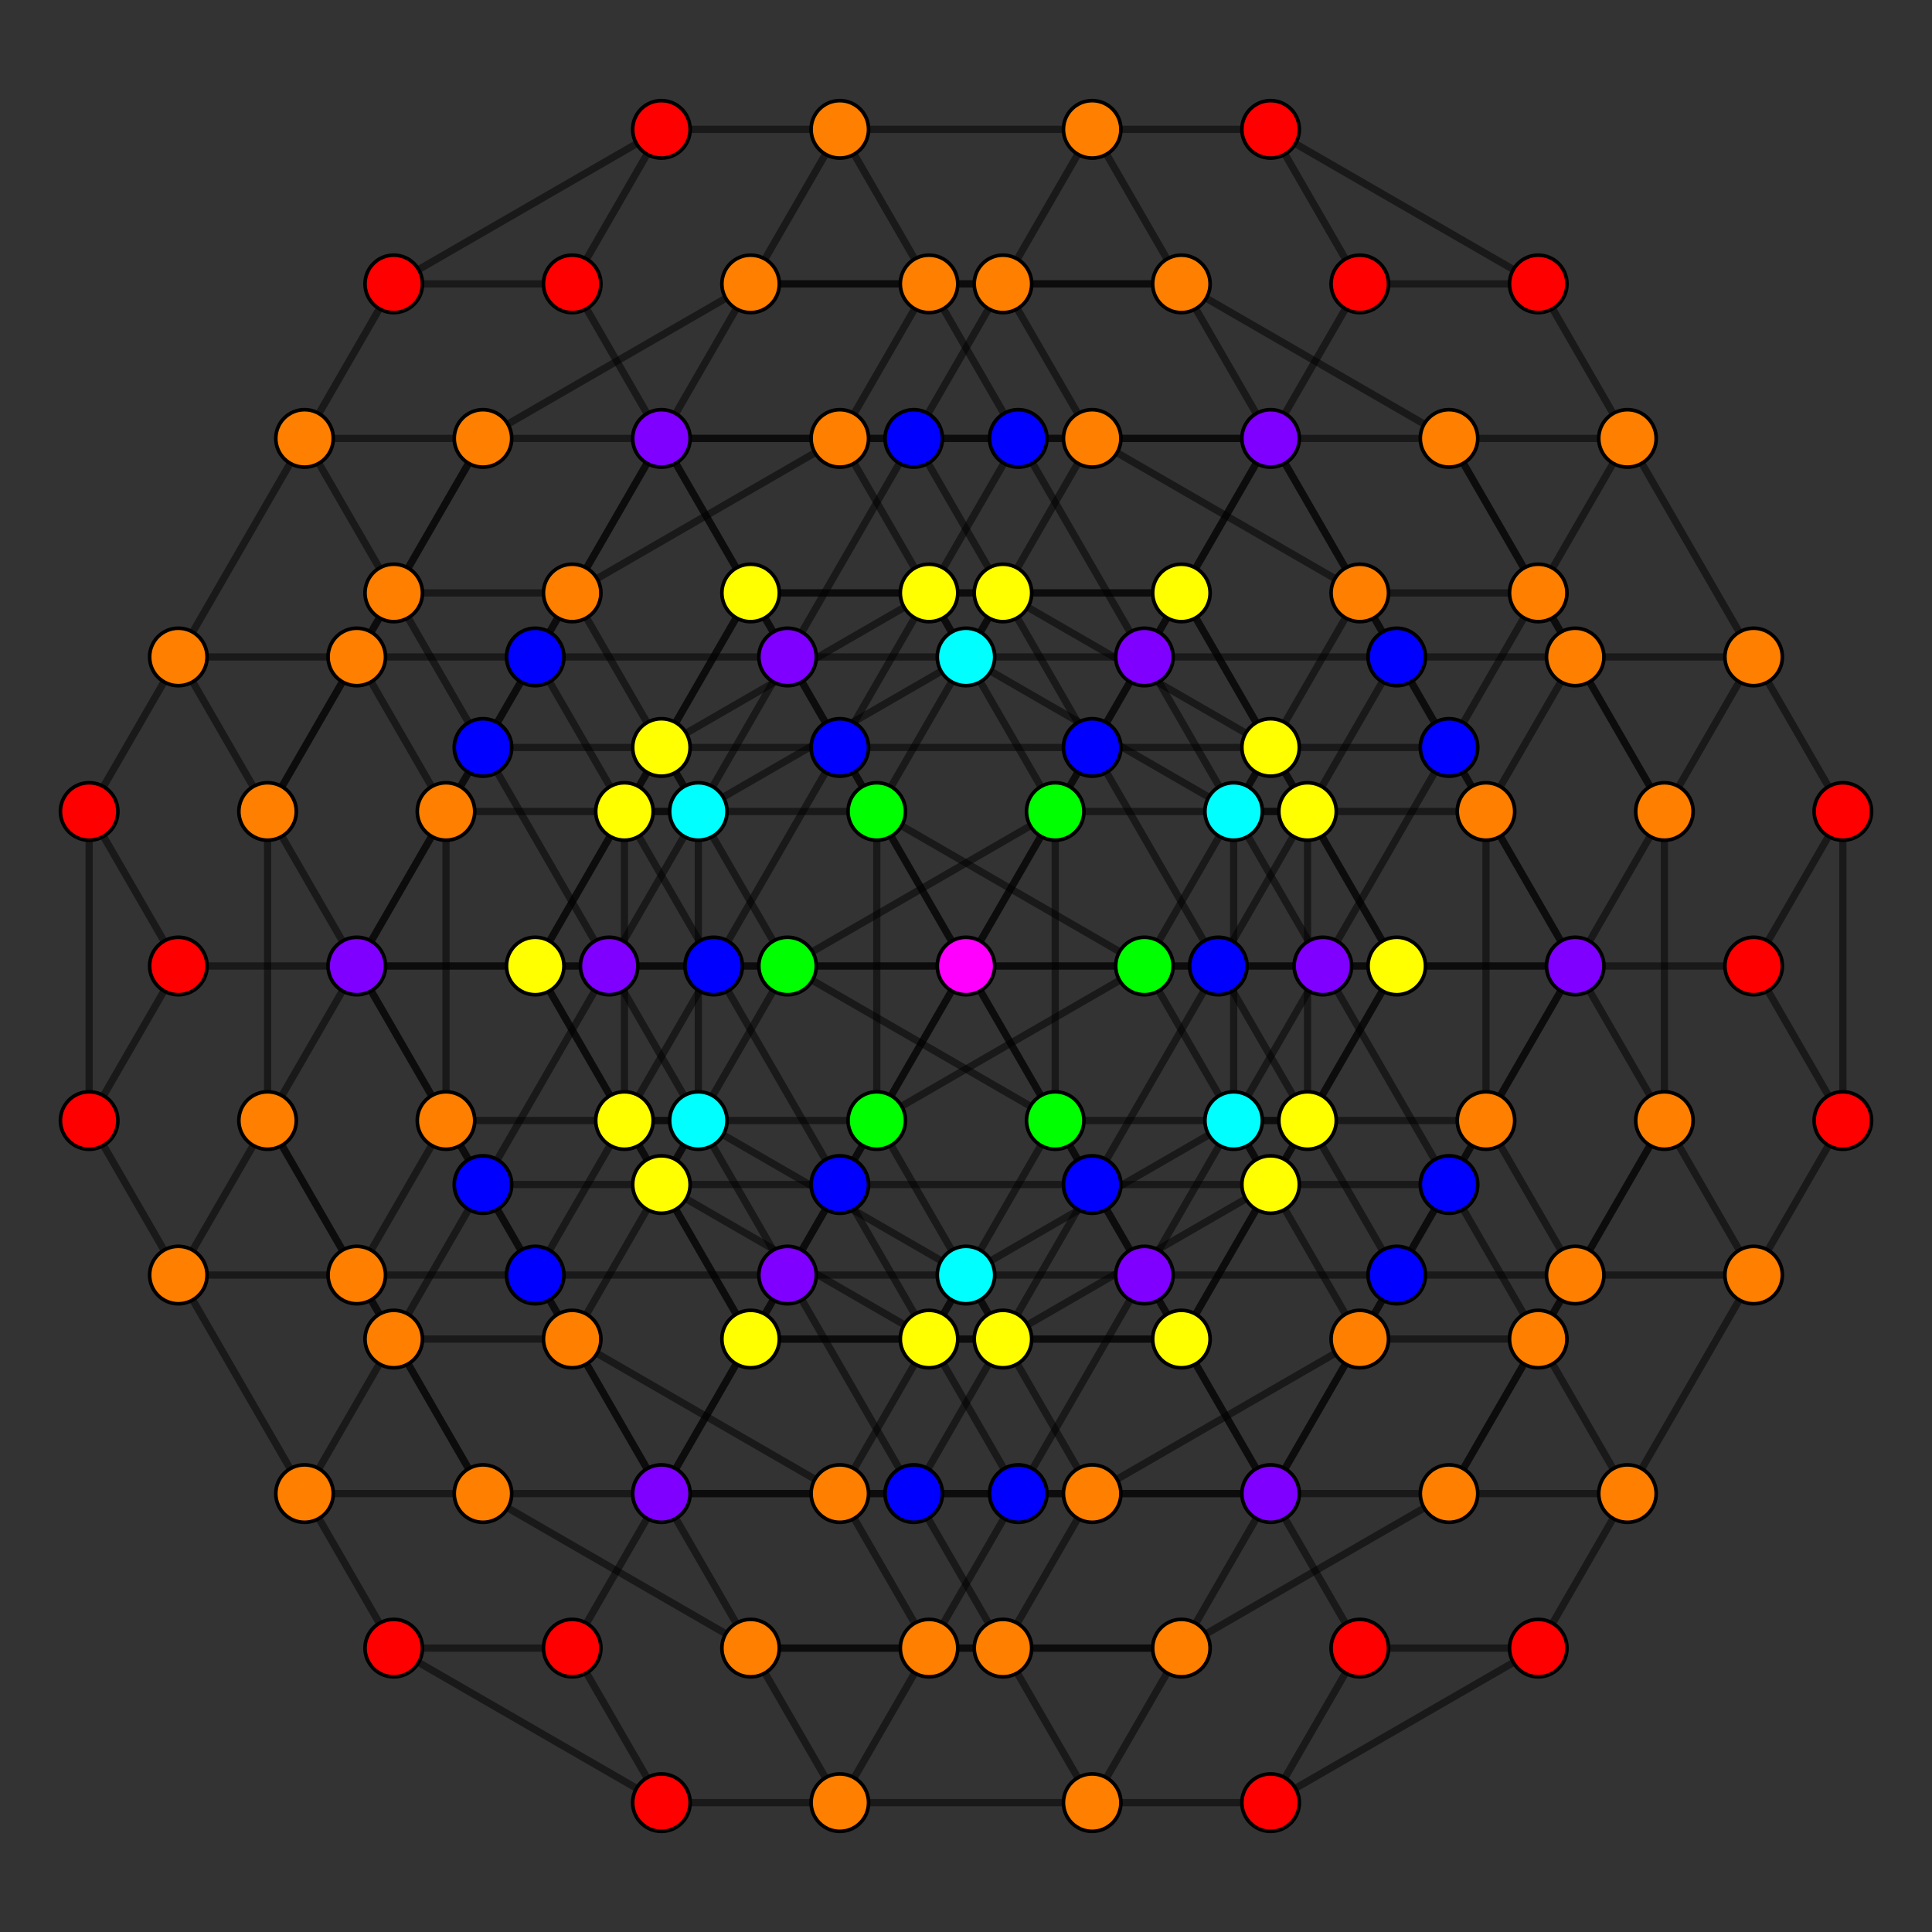 <?xml version="1.0" encoding="UTF-8" standalone="no"?>
<svg
xmlns="http://www.w3.org/2000/svg"
version="1.0"
width="1600" height="1600"
id="7-cube_t045_B3.svg">
<rect width="100%" height="100%" fill="#333333" stroke="none"/>
<g style="stroke:#000000;stroke-width:6.0;stroke-opacity:0.50;">
<line x1="1526.171" y1="672.028" x2="1526.171" y2="672.028"/>
<line x1="1526.171" y1="672.028" x2="1452.286" y2="544.056"/>
<line x1="1526.171" y1="672.028" x2="1452.286" y2="800.000"/>
<line x1="1526.171" y1="672.028" x2="1526.171" y2="927.972"/>
<line x1="1126.143" y1="1364.896" x2="1126.143" y2="1364.896"/>
<line x1="1126.143" y1="1364.896" x2="1052.258" y2="1236.924"/>
<line x1="1126.143" y1="1364.896" x2="1052.258" y2="1492.868"/>
<line x1="1126.143" y1="1364.896" x2="1273.912" y2="1364.896"/>
<line x1="726.115" y1="672.028" x2="726.115" y2="672.028"/>
<line x1="726.115" y1="672.028" x2="652.231" y2="544.056"/>
<line x1="726.115" y1="672.028" x2="947.769" y2="800.000"/>
<line x1="726.115" y1="672.028" x2="726.115" y2="927.972"/>
<line x1="326.087" y1="1364.896" x2="326.087" y2="1364.896"/>
<line x1="326.087" y1="1364.896" x2="252.203" y2="1236.924"/>
<line x1="326.087" y1="1364.896" x2="547.742" y2="1492.868"/>
<line x1="326.087" y1="1364.896" x2="473.857" y2="1364.896"/>
<line x1="1273.912" y1="235.104" x2="1273.912" y2="235.104"/>
<line x1="1273.912" y1="235.104" x2="1347.797" y2="363.076"/>
<line x1="1273.912" y1="235.104" x2="1052.258" y2="107.132"/>
<line x1="1273.912" y1="235.104" x2="1126.143" y2="235.104"/>
<line x1="873.885" y1="927.972" x2="873.885" y2="927.972"/>
<line x1="873.885" y1="927.972" x2="947.769" y2="1055.944"/>
<line x1="873.885" y1="927.972" x2="652.231" y2="800.000"/>
<line x1="873.885" y1="927.972" x2="873.885" y2="672.028"/>
<line x1="473.857" y1="235.104" x2="473.857" y2="235.104"/>
<line x1="473.857" y1="235.104" x2="547.742" y2="363.076"/>
<line x1="473.857" y1="235.104" x2="547.742" y2="107.132"/>
<line x1="473.857" y1="235.104" x2="326.088" y2="235.104"/>
<line x1="73.829" y1="927.972" x2="73.829" y2="927.972"/>
<line x1="73.829" y1="927.972" x2="147.714" y2="1055.944"/>
<line x1="73.829" y1="927.972" x2="147.714" y2="800.000"/>
<line x1="73.829" y1="927.972" x2="73.829" y2="672.028"/>
<line x1="1452.286" y1="544.056" x2="1347.797" y2="363.076"/>
<line x1="1452.286" y1="544.056" x2="1452.286" y2="544.056"/>
<line x1="1452.286" y1="544.056" x2="1304.517" y2="544.056"/>
<line x1="1452.286" y1="544.056" x2="1378.401" y2="672.028"/>
<line x1="1052.258" y1="1236.924" x2="947.769" y2="1055.944"/>
<line x1="1052.258" y1="1236.924" x2="1052.258" y2="1236.924"/>
<line x1="1052.258" y1="1236.924" x2="904.489" y2="1236.924"/>
<line x1="1052.258" y1="1236.924" x2="1126.143" y2="1108.952"/>
<line x1="652.231" y1="544.056" x2="547.742" y2="363.076"/>
<line x1="652.231" y1="544.056" x2="652.231" y2="544.056"/>
<line x1="652.231" y1="544.056" x2="800.000" y2="544.056"/>
<line x1="652.231" y1="544.056" x2="578.346" y2="672.028"/>
<line x1="252.203" y1="1236.924" x2="147.714" y2="1055.944"/>
<line x1="252.203" y1="1236.924" x2="252.203" y2="1236.924"/>
<line x1="252.203" y1="1236.924" x2="399.972" y2="1236.924"/>
<line x1="252.203" y1="1236.924" x2="326.088" y2="1108.952"/>
<line x1="1347.797" y1="363.076" x2="1347.797" y2="363.076"/>
<line x1="1347.797" y1="363.076" x2="1200.028" y2="363.076"/>
<line x1="1347.797" y1="363.076" x2="1273.912" y2="491.048"/>
<line x1="947.769" y1="1055.944" x2="947.769" y2="1055.944"/>
<line x1="947.769" y1="1055.944" x2="800.000" y2="1055.944"/>
<line x1="947.769" y1="1055.944" x2="1021.654" y2="927.972"/>
<line x1="547.742" y1="363.076" x2="547.742" y2="363.076"/>
<line x1="547.742" y1="363.076" x2="695.511" y2="363.076"/>
<line x1="547.742" y1="363.076" x2="473.857" y2="491.048"/>
<line x1="147.714" y1="1055.944" x2="147.714" y2="1055.944"/>
<line x1="147.714" y1="1055.944" x2="295.483" y2="1055.944"/>
<line x1="147.714" y1="1055.944" x2="221.599" y2="927.972"/>
<line x1="1452.286" y1="800.000" x2="1452.286" y2="800.000"/>
<line x1="1452.286" y1="800.000" x2="1304.516" y2="800.000"/>
<line x1="1452.286" y1="800.000" x2="1526.171" y2="927.972"/>
<line x1="1052.258" y1="1492.868" x2="1052.258" y2="1492.868"/>
<line x1="1052.258" y1="1492.868" x2="904.489" y2="1492.868"/>
<line x1="1052.258" y1="1492.868" x2="1273.912" y2="1364.896"/>
<line x1="947.769" y1="800.000" x2="947.769" y2="800.000"/>
<line x1="947.769" y1="800.000" x2="1095.539" y2="800.000"/>
<line x1="947.769" y1="800.000" x2="726.115" y2="927.972"/>
<line x1="547.742" y1="1492.868" x2="547.742" y2="1492.868"/>
<line x1="547.742" y1="1492.868" x2="695.511" y2="1492.868"/>
<line x1="547.742" y1="1492.868" x2="473.857" y2="1364.896"/>
<line x1="1052.258" y1="107.132" x2="1052.258" y2="107.132"/>
<line x1="1052.258" y1="107.132" x2="904.489" y2="107.132"/>
<line x1="1052.258" y1="107.132" x2="1126.143" y2="235.104"/>
<line x1="652.231" y1="800.000" x2="652.231" y2="800.000"/>
<line x1="652.231" y1="800.000" x2="504.461" y2="800.000"/>
<line x1="652.231" y1="800.000" x2="873.885" y2="672.028"/>
<line x1="547.742" y1="107.132" x2="547.742" y2="107.132"/>
<line x1="547.742" y1="107.132" x2="695.511" y2="107.132"/>
<line x1="547.742" y1="107.132" x2="326.088" y2="235.104"/>
<line x1="147.714" y1="800.000" x2="147.714" y2="800.000"/>
<line x1="147.714" y1="800.000" x2="295.483" y2="800.000"/>
<line x1="147.714" y1="800.000" x2="73.829" y2="672.028"/>
<line x1="1304.517" y1="544.056" x2="1200.028" y2="363.076"/>
<line x1="1304.517" y1="544.056" x2="1304.517" y2="544.056"/>
<line x1="1304.517" y1="544.056" x2="1230.632" y2="672.028"/>
<line x1="1304.517" y1="544.056" x2="1156.747" y2="544.056"/>
<line x1="1304.517" y1="544.056" x2="1378.401" y2="672.028"/>
<line x1="904.489" y1="1236.924" x2="800.000" y2="1055.944"/>
<line x1="904.489" y1="1236.924" x2="904.489" y2="1236.924"/>
<line x1="904.489" y1="1236.924" x2="830.604" y2="1364.896"/>
<line x1="904.489" y1="1236.924" x2="756.719" y2="1236.924"/>
<line x1="904.489" y1="1236.924" x2="1126.143" y2="1108.952"/>
<line x1="800.000" y1="544.056" x2="695.511" y2="363.076"/>
<line x1="800.000" y1="544.056" x2="800.000" y2="544.056"/>
<line x1="800.000" y1="544.056" x2="1021.654" y2="672.028"/>
<line x1="800.000" y1="544.056" x2="947.769" y2="544.056"/>
<line x1="800.000" y1="544.056" x2="578.346" y2="672.028"/>
<line x1="399.972" y1="1236.924" x2="295.483" y2="1055.944"/>
<line x1="399.972" y1="1236.924" x2="399.972" y2="1236.924"/>
<line x1="399.972" y1="1236.924" x2="621.626" y2="1364.896"/>
<line x1="399.972" y1="1236.924" x2="547.742" y2="1236.924"/>
<line x1="399.972" y1="1236.924" x2="326.088" y2="1108.952"/>
<line x1="1200.028" y1="363.076" x2="1200.028" y2="363.076"/>
<line x1="1200.028" y1="363.076" x2="978.374" y2="235.104"/>
<line x1="1200.028" y1="363.076" x2="1052.258" y2="363.076"/>
<line x1="1200.028" y1="363.076" x2="1273.912" y2="491.048"/>
<line x1="800.000" y1="1055.944" x2="800.000" y2="1055.944"/>
<line x1="800.000" y1="1055.944" x2="578.346" y2="927.972"/>
<line x1="800.000" y1="1055.944" x2="652.231" y2="1055.944"/>
<line x1="800.000" y1="1055.944" x2="1021.654" y2="927.972"/>
<line x1="695.511" y1="363.076" x2="695.511" y2="363.076"/>
<line x1="695.511" y1="363.076" x2="769.396" y2="235.104"/>
<line x1="695.511" y1="363.076" x2="843.281" y2="363.076"/>
<line x1="695.511" y1="363.076" x2="473.857" y2="491.048"/>
<line x1="295.483" y1="1055.944" x2="295.483" y2="1055.944"/>
<line x1="295.483" y1="1055.944" x2="369.368" y2="927.972"/>
<line x1="295.483" y1="1055.944" x2="443.253" y2="1055.944"/>
<line x1="295.483" y1="1055.944" x2="221.599" y2="927.972"/>
<line x1="1304.516" y1="800.000" x2="1095.539" y2="800.000"/>
<line x1="1304.516" y1="800.000" x2="1304.516" y2="800.000"/>
<line x1="1304.516" y1="800.000" x2="1230.632" y2="672.028"/>
<line x1="1304.516" y1="800.000" x2="1230.632" y2="927.972"/>
<line x1="904.489" y1="1492.868" x2="695.511" y2="1492.868"/>
<line x1="904.489" y1="1492.868" x2="904.489" y2="1492.868"/>
<line x1="904.489" y1="1492.868" x2="830.604" y2="1364.896"/>
<line x1="904.489" y1="1492.868" x2="978.374" y2="1364.896"/>
<line x1="1095.539" y1="800.000" x2="1095.539" y2="800.000"/>
<line x1="1095.539" y1="800.000" x2="1021.654" y2="672.028"/>
<line x1="1095.539" y1="800.000" x2="1021.654" y2="927.972"/>
<line x1="695.511" y1="1492.868" x2="695.511" y2="1492.868"/>
<line x1="695.511" y1="1492.868" x2="621.626" y2="1364.896"/>
<line x1="695.511" y1="1492.868" x2="769.396" y2="1364.896"/>
<line x1="904.489" y1="107.132" x2="695.511" y2="107.132"/>
<line x1="904.489" y1="107.132" x2="904.489" y2="107.132"/>
<line x1="904.489" y1="107.132" x2="978.374" y2="235.104"/>
<line x1="904.489" y1="107.132" x2="830.604" y2="235.104"/>
<line x1="504.461" y1="800.000" x2="295.483" y2="800.000"/>
<line x1="504.461" y1="800.000" x2="504.461" y2="800.000"/>
<line x1="504.461" y1="800.000" x2="578.346" y2="927.972"/>
<line x1="504.461" y1="800.000" x2="578.346" y2="672.028"/>
<line x1="695.511" y1="107.132" x2="695.511" y2="107.132"/>
<line x1="695.511" y1="107.132" x2="769.396" y2="235.104"/>
<line x1="695.511" y1="107.132" x2="621.626" y2="235.104"/>
<line x1="295.483" y1="800.000" x2="295.483" y2="800.000"/>
<line x1="295.483" y1="800.000" x2="369.368" y2="927.972"/>
<line x1="295.483" y1="800.000" x2="369.368" y2="672.028"/>
<line x1="1230.632" y1="672.028" x2="1021.654" y2="672.028"/>
<line x1="1230.632" y1="672.028" x2="1230.632" y2="672.028"/>
<line x1="1230.632" y1="672.028" x2="1156.747" y2="544.056"/>
<line x1="1230.632" y1="672.028" x2="1230.632" y2="927.972"/>
<line x1="830.604" y1="1364.896" x2="621.626" y2="1364.896"/>
<line x1="830.604" y1="1364.896" x2="830.604" y2="1364.896"/>
<line x1="830.604" y1="1364.896" x2="756.719" y2="1236.924"/>
<line x1="830.604" y1="1364.896" x2="978.374" y2="1364.896"/>
<line x1="1021.654" y1="672.028" x2="1021.654" y2="672.028"/>
<line x1="1021.654" y1="672.028" x2="947.769" y2="544.056"/>
<line x1="1021.654" y1="672.028" x2="1021.654" y2="927.972"/>
<line x1="621.626" y1="1364.896" x2="621.626" y2="1364.896"/>
<line x1="621.626" y1="1364.896" x2="547.742" y2="1236.924"/>
<line x1="621.626" y1="1364.896" x2="769.396" y2="1364.896"/>
<line x1="978.374" y1="235.104" x2="769.396" y2="235.104"/>
<line x1="978.374" y1="235.104" x2="978.374" y2="235.104"/>
<line x1="978.374" y1="235.104" x2="1052.258" y2="363.076"/>
<line x1="978.374" y1="235.104" x2="830.604" y2="235.104"/>
<line x1="578.346" y1="927.972" x2="369.368" y2="927.972"/>
<line x1="578.346" y1="927.972" x2="578.346" y2="927.972"/>
<line x1="578.346" y1="927.972" x2="652.231" y2="1055.944"/>
<line x1="578.346" y1="927.972" x2="578.346" y2="672.028"/>
<line x1="769.396" y1="235.104" x2="769.396" y2="235.104"/>
<line x1="769.396" y1="235.104" x2="843.281" y2="363.076"/>
<line x1="769.396" y1="235.104" x2="621.626" y2="235.104"/>
<line x1="369.368" y1="927.972" x2="369.368" y2="927.972"/>
<line x1="369.368" y1="927.972" x2="443.253" y2="1055.944"/>
<line x1="369.368" y1="927.972" x2="369.368" y2="672.028"/>
<line x1="1156.747" y1="544.056" x2="947.769" y2="544.056"/>
<line x1="1156.747" y1="544.056" x2="1052.258" y2="363.076"/>
<line x1="1156.747" y1="544.056" x2="1156.747" y2="544.056"/>
<line x1="1156.747" y1="544.056" x2="1082.862" y2="672.028"/>
<line x1="756.719" y1="1236.924" x2="547.742" y2="1236.924"/>
<line x1="756.719" y1="1236.924" x2="652.231" y2="1055.944"/>
<line x1="756.719" y1="1236.924" x2="756.719" y2="1236.924"/>
<line x1="756.719" y1="1236.924" x2="830.604" y2="1108.952"/>
<line x1="947.769" y1="544.056" x2="843.281" y2="363.076"/>
<line x1="947.769" y1="544.056" x2="947.769" y2="544.056"/>
<line x1="947.769" y1="544.056" x2="873.885" y2="672.028"/>
<line x1="547.742" y1="1236.924" x2="443.253" y2="1055.944"/>
<line x1="547.742" y1="1236.924" x2="547.742" y2="1236.924"/>
<line x1="547.742" y1="1236.924" x2="621.626" y2="1108.952"/>
<line x1="1052.258" y1="363.076" x2="843.281" y2="363.076"/>
<line x1="1052.258" y1="363.076" x2="1052.258" y2="363.076"/>
<line x1="1052.258" y1="363.076" x2="978.374" y2="491.048"/>
<line x1="652.231" y1="1055.944" x2="443.253" y2="1055.944"/>
<line x1="652.231" y1="1055.944" x2="652.231" y2="1055.944"/>
<line x1="652.231" y1="1055.944" x2="726.115" y2="927.972"/>
<line x1="843.281" y1="363.076" x2="843.281" y2="363.076"/>
<line x1="843.281" y1="363.076" x2="769.396" y2="491.048"/>
<line x1="443.253" y1="1055.944" x2="443.253" y2="1055.944"/>
<line x1="443.253" y1="1055.944" x2="517.138" y2="927.972"/>
<line x1="1526.171" y1="927.972" x2="1526.171" y2="927.972"/>
<line x1="1526.171" y1="927.972" x2="1452.286" y2="1055.944"/>
<line x1="1273.912" y1="1364.896" x2="1273.912" y2="1364.896"/>
<line x1="1273.912" y1="1364.896" x2="1347.797" y2="1236.924"/>
<line x1="726.115" y1="927.972" x2="726.115" y2="927.972"/>
<line x1="473.857" y1="1364.896" x2="473.857" y2="1364.896"/>
<line x1="473.857" y1="1364.896" x2="547.742" y2="1236.924"/>
<line x1="1126.143" y1="235.104" x2="1126.143" y2="235.104"/>
<line x1="1126.143" y1="235.104" x2="1052.258" y2="363.076"/>
<line x1="873.885" y1="672.028" x2="873.885" y2="672.028"/>
<line x1="326.088" y1="235.104" x2="326.088" y2="235.104"/>
<line x1="326.088" y1="235.104" x2="252.203" y2="363.076"/>
<line x1="73.829" y1="672.028" x2="73.829" y2="672.028"/>
<line x1="73.829" y1="672.028" x2="147.714" y2="544.056"/>
<line x1="1378.401" y1="672.028" x2="1273.912" y2="491.048"/>
<line x1="1378.401" y1="672.028" x2="1378.401" y2="672.028"/>
<line x1="1378.401" y1="672.028" x2="1378.401" y2="927.972"/>
<line x1="1378.401" y1="672.028" x2="1304.516" y2="800.000"/>
<line x1="1126.143" y1="1108.952" x2="1021.654" y2="927.972"/>
<line x1="1126.143" y1="1108.952" x2="1126.143" y2="1108.952"/>
<line x1="1126.143" y1="1108.952" x2="1273.912" y2="1108.952"/>
<line x1="1126.143" y1="1108.952" x2="1200.028" y2="980.980"/>
<line x1="578.346" y1="672.028" x2="473.857" y2="491.048"/>
<line x1="578.346" y1="672.028" x2="578.346" y2="672.028"/>
<line x1="326.088" y1="1108.952" x2="221.599" y2="927.972"/>
<line x1="326.088" y1="1108.952" x2="326.088" y2="1108.952"/>
<line x1="326.088" y1="1108.952" x2="473.857" y2="1108.952"/>
<line x1="326.088" y1="1108.952" x2="399.972" y2="980.980"/>
<line x1="1273.912" y1="491.048" x2="1273.912" y2="491.048"/>
<line x1="1273.912" y1="491.048" x2="1126.143" y2="491.048"/>
<line x1="1273.912" y1="491.048" x2="1200.028" y2="619.020"/>
<line x1="1021.654" y1="927.972" x2="1021.654" y2="927.972"/>
<line x1="473.857" y1="491.048" x2="473.857" y2="491.048"/>
<line x1="473.857" y1="491.048" x2="326.088" y2="491.048"/>
<line x1="473.857" y1="491.048" x2="399.972" y2="619.020"/>
<line x1="221.599" y1="927.972" x2="221.599" y2="927.972"/>
<line x1="221.599" y1="927.972" x2="221.599" y2="672.028"/>
<line x1="221.599" y1="927.972" x2="295.483" y2="800.000"/>
<line x1="1230.632" y1="927.972" x2="1021.654" y2="927.972"/>
<line x1="1230.632" y1="927.972" x2="1230.632" y2="927.972"/>
<line x1="1230.632" y1="927.972" x2="1304.516" y2="1055.944"/>
<line x1="1230.632" y1="927.972" x2="1156.747" y2="1055.944"/>
<line x1="978.374" y1="1364.896" x2="769.396" y2="1364.896"/>
<line x1="978.374" y1="1364.896" x2="978.374" y2="1364.896"/>
<line x1="978.374" y1="1364.896" x2="1200.028" y2="1236.924"/>
<line x1="978.374" y1="1364.896" x2="1052.258" y2="1236.924"/>
<line x1="769.396" y1="1364.896" x2="769.396" y2="1364.896"/>
<line x1="769.396" y1="1364.896" x2="695.511" y2="1236.924"/>
<line x1="769.396" y1="1364.896" x2="843.281" y2="1236.924"/>
<line x1="830.604" y1="235.104" x2="621.626" y2="235.104"/>
<line x1="830.604" y1="235.104" x2="830.604" y2="235.104"/>
<line x1="830.604" y1="235.104" x2="904.489" y2="363.076"/>
<line x1="830.604" y1="235.104" x2="756.719" y2="363.076"/>
<line x1="578.346" y1="672.028" x2="369.368" y2="672.028"/>
<line x1="621.626" y1="235.104" x2="621.626" y2="235.104"/>
<line x1="621.626" y1="235.104" x2="399.972" y2="363.076"/>
<line x1="621.626" y1="235.104" x2="547.742" y2="363.076"/>
<line x1="369.368" y1="672.028" x2="369.368" y2="672.028"/>
<line x1="369.368" y1="672.028" x2="295.483" y2="544.056"/>
<line x1="369.368" y1="672.028" x2="443.253" y2="544.056"/>
<line x1="1082.862" y1="672.028" x2="873.885" y2="672.028"/>
<line x1="1082.862" y1="672.028" x2="978.374" y2="491.048"/>
<line x1="1082.862" y1="672.028" x2="1082.862" y2="672.028"/>
<line x1="1082.862" y1="672.028" x2="1156.747" y2="800.000"/>
<line x1="1082.862" y1="672.028" x2="1082.862" y2="927.972"/>
<line x1="1082.862" y1="672.028" x2="1008.978" y2="800.000"/>
<line x1="830.604" y1="1108.952" x2="621.626" y2="1108.952"/>
<line x1="830.604" y1="1108.952" x2="726.115" y2="927.972"/>
<line x1="830.604" y1="1108.952" x2="830.604" y2="1108.952"/>
<line x1="830.604" y1="1108.952" x2="1052.258" y2="980.980"/>
<line x1="830.604" y1="1108.952" x2="978.374" y2="1108.952"/>
<line x1="830.604" y1="1108.952" x2="904.489" y2="980.980"/>
<line x1="873.885" y1="672.028" x2="769.396" y2="491.048"/>
<line x1="873.885" y1="672.028" x2="800.000" y2="800.000"/>
<line x1="621.626" y1="1108.952" x2="517.138" y2="927.972"/>
<line x1="621.626" y1="1108.952" x2="621.626" y2="1108.952"/>
<line x1="621.626" y1="1108.952" x2="547.742" y2="980.980"/>
<line x1="621.626" y1="1108.952" x2="769.396" y2="1108.952"/>
<line x1="621.626" y1="1108.952" x2="695.511" y2="980.980"/>
<line x1="978.374" y1="491.048" x2="769.396" y2="491.048"/>
<line x1="978.374" y1="491.048" x2="978.374" y2="491.048"/>
<line x1="978.374" y1="491.048" x2="1052.258" y2="619.020"/>
<line x1="978.374" y1="491.048" x2="830.604" y2="491.048"/>
<line x1="978.374" y1="491.048" x2="904.489" y2="619.020"/>
<line x1="726.115" y1="927.972" x2="517.138" y2="927.972"/>
<line x1="726.115" y1="927.972" x2="800.000" y2="800.000"/>
<line x1="769.396" y1="491.048" x2="769.396" y2="491.048"/>
<line x1="769.396" y1="491.048" x2="547.742" y2="619.020"/>
<line x1="769.396" y1="491.048" x2="621.626" y2="491.048"/>
<line x1="769.396" y1="491.048" x2="695.511" y2="619.020"/>
<line x1="517.138" y1="927.972" x2="517.138" y2="927.972"/>
<line x1="517.138" y1="927.972" x2="443.253" y2="800.000"/>
<line x1="517.138" y1="927.972" x2="517.138" y2="672.028"/>
<line x1="517.138" y1="927.972" x2="591.022" y2="800.000"/>
<line x1="1452.286" y1="1055.944" x2="1347.797" y2="1236.924"/>
<line x1="1452.286" y1="1055.944" x2="1452.286" y2="1055.944"/>
<line x1="1452.286" y1="1055.944" x2="1378.401" y2="927.972"/>
<line x1="1452.286" y1="1055.944" x2="1304.516" y2="1055.944"/>
<line x1="1347.797" y1="1236.924" x2="1347.797" y2="1236.924"/>
<line x1="1347.797" y1="1236.924" x2="1273.912" y2="1108.952"/>
<line x1="1347.797" y1="1236.924" x2="1200.028" y2="1236.924"/>
<line x1="652.231" y1="1055.944" x2="547.742" y2="1236.924"/>
<line x1="547.742" y1="1236.924" x2="473.857" y2="1108.952"/>
<line x1="547.742" y1="1236.924" x2="695.511" y2="1236.924"/>
<line x1="1052.258" y1="363.076" x2="947.769" y2="544.056"/>
<line x1="1052.258" y1="363.076" x2="1126.143" y2="491.048"/>
<line x1="1052.258" y1="363.076" x2="904.489" y2="363.076"/>
<line x1="252.203" y1="363.076" x2="147.714" y2="544.056"/>
<line x1="252.203" y1="363.076" x2="252.203" y2="363.076"/>
<line x1="252.203" y1="363.076" x2="326.088" y2="491.048"/>
<line x1="252.203" y1="363.076" x2="399.972" y2="363.076"/>
<line x1="147.714" y1="544.056" x2="147.714" y2="544.056"/>
<line x1="147.714" y1="544.056" x2="221.599" y2="672.028"/>
<line x1="147.714" y1="544.056" x2="295.483" y2="544.056"/>
<line x1="1378.401" y1="927.972" x2="1273.912" y2="1108.952"/>
<line x1="1378.401" y1="927.972" x2="1378.401" y2="927.972"/>
<line x1="1378.401" y1="927.972" x2="1304.516" y2="800.000"/>
<line x1="1378.401" y1="927.972" x2="1304.516" y2="1055.944"/>
<line x1="1273.912" y1="1108.952" x2="1273.912" y2="1108.952"/>
<line x1="1273.912" y1="1108.952" x2="1200.028" y2="980.980"/>
<line x1="1273.912" y1="1108.952" x2="1200.028" y2="1236.924"/>
<line x1="578.346" y1="927.972" x2="473.857" y2="1108.952"/>
<line x1="473.857" y1="1108.952" x2="473.857" y2="1108.952"/>
<line x1="473.857" y1="1108.952" x2="399.972" y2="980.980"/>
<line x1="473.857" y1="1108.952" x2="695.511" y2="1236.924"/>
<line x1="1126.143" y1="491.048" x2="1021.654" y2="672.028"/>
<line x1="1126.143" y1="491.048" x2="1126.143" y2="491.048"/>
<line x1="1126.143" y1="491.048" x2="1200.028" y2="619.020"/>
<line x1="1126.143" y1="491.048" x2="904.489" y2="363.076"/>
<line x1="326.088" y1="491.048" x2="221.599" y2="672.028"/>
<line x1="326.088" y1="491.048" x2="326.088" y2="491.048"/>
<line x1="326.088" y1="491.048" x2="399.972" y2="619.020"/>
<line x1="326.088" y1="491.048" x2="399.972" y2="363.076"/>
<line x1="221.599" y1="672.028" x2="221.599" y2="672.028"/>
<line x1="221.599" y1="672.028" x2="295.483" y2="800.000"/>
<line x1="221.599" y1="672.028" x2="295.483" y2="544.056"/>
<line x1="1304.516" y1="800.000" x2="1200.028" y2="980.980"/>
<line x1="1304.516" y1="800.000" x2="1200.028" y2="619.020"/>
<line x1="1304.516" y1="800.000" x2="1156.747" y2="800.000"/>
<line x1="1200.028" y1="980.980" x2="1095.539" y2="800.000"/>
<line x1="1200.028" y1="980.980" x2="1200.028" y2="980.980"/>
<line x1="1200.028" y1="980.980" x2="1052.258" y2="980.980"/>
<line x1="504.461" y1="800.000" x2="399.972" y2="980.980"/>
<line x1="504.461" y1="800.000" x2="399.972" y2="619.020"/>
<line x1="399.972" y1="980.980" x2="295.483" y2="800.000"/>
<line x1="399.972" y1="980.980" x2="399.972" y2="980.980"/>
<line x1="399.972" y1="980.980" x2="547.742" y2="980.980"/>
<line x1="1200.028" y1="619.020" x2="1095.539" y2="800.000"/>
<line x1="1200.028" y1="619.020" x2="1200.028" y2="619.020"/>
<line x1="1200.028" y1="619.020" x2="1052.258" y2="619.020"/>
<line x1="399.972" y1="619.020" x2="295.483" y2="800.000"/>
<line x1="399.972" y1="619.020" x2="399.972" y2="619.020"/>
<line x1="399.972" y1="619.020" x2="547.742" y2="619.020"/>
<line x1="295.483" y1="800.000" x2="443.253" y2="800.000"/>
<line x1="1304.516" y1="1055.944" x2="1200.028" y2="1236.924"/>
<line x1="1304.516" y1="1055.944" x2="1304.516" y2="1055.944"/>
<line x1="1304.516" y1="1055.944" x2="1156.747" y2="1055.944"/>
<line x1="1200.028" y1="1236.924" x2="1200.028" y2="1236.924"/>
<line x1="1200.028" y1="1236.924" x2="1052.258" y2="1236.924"/>
<line x1="800.000" y1="1055.944" x2="695.511" y2="1236.924"/>
<line x1="695.511" y1="1236.924" x2="695.511" y2="1236.924"/>
<line x1="695.511" y1="1236.924" x2="843.281" y2="1236.924"/>
<line x1="904.489" y1="363.076" x2="800.000" y2="544.056"/>
<line x1="904.489" y1="363.076" x2="904.489" y2="363.076"/>
<line x1="904.489" y1="363.076" x2="756.719" y2="363.076"/>
<line x1="399.972" y1="363.076" x2="295.483" y2="544.056"/>
<line x1="399.972" y1="363.076" x2="399.972" y2="363.076"/>
<line x1="399.972" y1="363.076" x2="547.742" y2="363.076"/>
<line x1="295.483" y1="544.056" x2="295.483" y2="544.056"/>
<line x1="295.483" y1="544.056" x2="443.253" y2="544.056"/>
<line x1="1156.747" y1="800.000" x2="1052.258" y2="980.980"/>
<line x1="1156.747" y1="800.000" x2="1052.258" y2="619.020"/>
<line x1="1156.747" y1="800.000" x2="1156.747" y2="800.000"/>
<line x1="1156.747" y1="800.000" x2="1082.862" y2="927.972"/>
<line x1="1156.747" y1="800.000" x2="1008.978" y2="800.000"/>
<line x1="1052.258" y1="980.980" x2="947.769" y2="800.000"/>
<line x1="1052.258" y1="980.980" x2="1052.258" y2="980.980"/>
<line x1="1052.258" y1="980.980" x2="978.374" y2="1108.952"/>
<line x1="1052.258" y1="980.980" x2="904.489" y2="980.980"/>
<line x1="652.231" y1="800.000" x2="547.742" y2="980.980"/>
<line x1="652.231" y1="800.000" x2="547.742" y2="619.020"/>
<line x1="652.231" y1="800.000" x2="800.000" y2="800.000"/>
<line x1="547.742" y1="980.980" x2="443.253" y2="800.000"/>
<line x1="547.742" y1="980.980" x2="547.742" y2="980.980"/>
<line x1="547.742" y1="980.980" x2="769.396" y2="1108.952"/>
<line x1="547.742" y1="980.980" x2="695.511" y2="980.980"/>
<line x1="1052.258" y1="619.020" x2="947.769" y2="800.000"/>
<line x1="1052.258" y1="619.020" x2="1052.258" y2="619.020"/>
<line x1="1052.258" y1="619.020" x2="830.604" y2="491.048"/>
<line x1="1052.258" y1="619.020" x2="904.489" y2="619.020"/>
<line x1="947.769" y1="800.000" x2="800.000" y2="800.000"/>
<line x1="547.742" y1="619.020" x2="443.253" y2="800.000"/>
<line x1="547.742" y1="619.020" x2="547.742" y2="619.020"/>
<line x1="547.742" y1="619.020" x2="621.626" y2="491.048"/>
<line x1="547.742" y1="619.020" x2="695.511" y2="619.020"/>
<line x1="443.253" y1="800.000" x2="443.253" y2="800.000"/>
<line x1="443.253" y1="800.000" x2="517.138" y2="672.028"/>
<line x1="443.253" y1="800.000" x2="591.022" y2="800.000"/>
<line x1="1156.747" y1="1055.944" x2="1052.258" y2="1236.924"/>
<line x1="1156.747" y1="1055.944" x2="947.769" y2="1055.944"/>
<line x1="1156.747" y1="1055.944" x2="1156.747" y2="1055.944"/>
<line x1="1156.747" y1="1055.944" x2="1082.862" y2="927.972"/>
<line x1="1052.258" y1="1236.924" x2="843.281" y2="1236.924"/>
<line x1="1052.258" y1="1236.924" x2="978.374" y2="1108.952"/>
<line x1="947.769" y1="1055.944" x2="843.281" y2="1236.924"/>
<line x1="843.281" y1="1236.924" x2="843.281" y2="1236.924"/>
<line x1="843.281" y1="1236.924" x2="769.396" y2="1108.952"/>
<line x1="756.719" y1="363.076" x2="652.231" y2="544.056"/>
<line x1="756.719" y1="363.076" x2="547.742" y2="363.076"/>
<line x1="756.719" y1="363.076" x2="756.719" y2="363.076"/>
<line x1="756.719" y1="363.076" x2="830.604" y2="491.048"/>
<line x1="652.231" y1="544.056" x2="443.253" y2="544.056"/>
<line x1="547.742" y1="363.076" x2="443.253" y2="544.056"/>
<line x1="547.742" y1="363.076" x2="621.626" y2="491.048"/>
<line x1="443.253" y1="544.056" x2="443.253" y2="544.056"/>
<line x1="443.253" y1="544.056" x2="517.138" y2="672.028"/>
<line x1="1082.862" y1="927.972" x2="978.374" y2="1108.952"/>
<line x1="1082.862" y1="927.972" x2="873.885" y2="927.972"/>
<line x1="1082.862" y1="927.972" x2="1082.862" y2="927.972"/>
<line x1="1082.862" y1="927.972" x2="1008.978" y2="800.000"/>
<line x1="978.374" y1="1108.952" x2="769.396" y2="1108.952"/>
<line x1="978.374" y1="1108.952" x2="978.374" y2="1108.952"/>
<line x1="978.374" y1="1108.952" x2="904.489" y2="980.980"/>
<line x1="873.885" y1="927.972" x2="769.396" y2="1108.952"/>
<line x1="873.885" y1="927.972" x2="800.000" y2="800.000"/>
<line x1="769.396" y1="1108.952" x2="769.396" y2="1108.952"/>
<line x1="769.396" y1="1108.952" x2="695.511" y2="980.980"/>
<line x1="830.604" y1="491.048" x2="726.115" y2="672.028"/>
<line x1="830.604" y1="491.048" x2="621.626" y2="491.048"/>
<line x1="830.604" y1="491.048" x2="830.604" y2="491.048"/>
<line x1="830.604" y1="491.048" x2="904.489" y2="619.020"/>
<line x1="726.115" y1="672.028" x2="517.138" y2="672.028"/>
<line x1="726.115" y1="672.028" x2="800.000" y2="800.000"/>
<line x1="621.626" y1="491.048" x2="517.138" y2="672.028"/>
<line x1="621.626" y1="491.048" x2="621.626" y2="491.048"/>
<line x1="621.626" y1="491.048" x2="695.511" y2="619.020"/>
<line x1="517.138" y1="672.028" x2="517.138" y2="672.028"/>
<line x1="517.138" y1="672.028" x2="591.022" y2="800.000"/>
<line x1="1008.978" y1="800.000" x2="904.489" y2="980.980"/>
<line x1="1008.978" y1="800.000" x2="800.000" y2="800.000"/>
<line x1="1008.978" y1="800.000" x2="904.489" y2="619.020"/>
<line x1="1008.978" y1="800.000" x2="1008.978" y2="800.000"/>
<line x1="904.489" y1="980.980" x2="695.511" y2="980.980"/>
<line x1="904.489" y1="980.980" x2="800.000" y2="800.000"/>
<line x1="904.489" y1="980.980" x2="904.489" y2="980.980"/>
<line x1="800.000" y1="800.000" x2="695.511" y2="980.980"/>
<line x1="800.000" y1="800.000" x2="695.511" y2="619.020"/>
<line x1="800.000" y1="800.000" x2="800.000" y2="800.000"/>
<line x1="695.511" y1="980.980" x2="591.022" y2="800.000"/>
<line x1="695.511" y1="980.980" x2="695.511" y2="980.980"/>
<line x1="904.489" y1="619.020" x2="800.000" y2="800.000"/>
<line x1="904.489" y1="619.020" x2="695.511" y2="619.020"/>
<line x1="904.489" y1="619.020" x2="904.489" y2="619.020"/>
<line x1="800.000" y1="800.000" x2="591.022" y2="800.000"/>
<line x1="695.511" y1="619.020" x2="591.022" y2="800.000"/>
<line x1="695.511" y1="619.020" x2="695.511" y2="619.020"/>
<line x1="591.022" y1="800.000" x2="591.022" y2="800.000"/>
</g>
<g style="stroke:#000000;stroke-width:3.0;fill:#ff0000">
<circle cx="1526.171" cy="672.028" r="23.8"/>
<circle cx="1126.143" cy="1364.896" r="23.8"/>
<circle cx="326.087" cy="1364.896" r="23.8"/>
<circle cx="1273.912" cy="235.104" r="23.8"/>
<circle cx="473.857" cy="235.104" r="23.8"/>
<circle cx="73.829" cy="927.972" r="23.8"/>
<circle cx="1452.286" cy="800.000" r="23.8"/>
<circle cx="1052.258" cy="1492.868" r="23.8"/>
<circle cx="547.742" cy="1492.868" r="23.8"/>
<circle cx="1052.258" cy="107.132" r="23.8"/>
<circle cx="547.742" cy="107.132" r="23.8"/>
<circle cx="147.714" cy="800.000" r="23.8"/>
<circle cx="1526.171" cy="927.972" r="23.8"/>
<circle cx="1273.912" cy="1364.896" r="23.8"/>
<circle cx="473.857" cy="1364.896" r="23.8"/>
<circle cx="1126.143" cy="235.104" r="23.8"/>
<circle cx="326.088" cy="235.104" r="23.8"/>
<circle cx="73.829" cy="672.028" r="23.8"/>
</g>
<g style="stroke:#000000;stroke-width:3.0;fill:#ff7f00">
<circle cx="1452.286" cy="544.056" r="23.8"/>
<circle cx="252.203" cy="1236.924" r="23.8"/>
<circle cx="1347.797" cy="363.076" r="23.8"/>
<circle cx="147.714" cy="1055.944" r="23.8"/>
<circle cx="1304.517" cy="544.056" r="23.8"/>
<circle cx="904.489" cy="1236.924" r="23.8"/>
<circle cx="399.972" cy="1236.924" r="23.8"/>
<circle cx="1200.028" cy="363.076" r="23.8"/>
<circle cx="695.511" cy="363.076" r="23.8"/>
<circle cx="295.483" cy="1055.944" r="23.8"/>
<circle cx="904.489" cy="1492.868" r="23.8"/>
<circle cx="695.511" cy="1492.868" r="23.8"/>
<circle cx="904.489" cy="107.132" r="23.8"/>
<circle cx="695.511" cy="107.132" r="23.8"/>
<circle cx="1230.632" cy="672.028" r="23.8"/>
<circle cx="830.604" cy="1364.896" r="23.8"/>
<circle cx="621.626" cy="1364.896" r="23.8"/>
<circle cx="978.374" cy="235.104" r="23.8"/>
<circle cx="769.396" cy="235.104" r="23.8"/>
<circle cx="369.368" cy="927.972" r="23.8"/>
<circle cx="1378.401" cy="672.028" r="23.8"/>
<circle cx="1126.143" cy="1108.952" r="23.8"/>
<circle cx="326.088" cy="1108.952" r="23.8"/>
<circle cx="1273.912" cy="491.048" r="23.8"/>
<circle cx="473.857" cy="491.048" r="23.8"/>
<circle cx="221.599" cy="927.972" r="23.8"/>
<circle cx="1230.632" cy="927.972" r="23.8"/>
<circle cx="978.374" cy="1364.896" r="23.8"/>
<circle cx="769.396" cy="1364.896" r="23.8"/>
<circle cx="830.604" cy="235.104" r="23.8"/>
<circle cx="621.626" cy="235.104" r="23.8"/>
<circle cx="369.368" cy="672.028" r="23.8"/>
<circle cx="1452.286" cy="1055.944" r="23.8"/>
<circle cx="1347.797" cy="1236.924" r="23.8"/>
<circle cx="252.203" cy="363.076" r="23.8"/>
<circle cx="147.714" cy="544.056" r="23.8"/>
<circle cx="1378.401" cy="927.972" r="23.8"/>
<circle cx="1273.912" cy="1108.952" r="23.8"/>
<circle cx="473.857" cy="1108.952" r="23.8"/>
<circle cx="1126.143" cy="491.048" r="23.8"/>
<circle cx="326.088" cy="491.048" r="23.8"/>
<circle cx="221.599" cy="672.028" r="23.8"/>
<circle cx="1304.516" cy="1055.944" r="23.8"/>
<circle cx="1200.028" cy="1236.924" r="23.8"/>
<circle cx="695.511" cy="1236.924" r="23.8"/>
<circle cx="904.489" cy="363.076" r="23.8"/>
<circle cx="399.972" cy="363.076" r="23.8"/>
<circle cx="295.483" cy="544.056" r="23.8"/>
</g>
<g style="stroke:#000000;stroke-width:3.0;fill:#ffff00">
<circle cx="1082.862" cy="672.028" r="23.8"/>
<circle cx="830.604" cy="1108.952" r="23.8"/>
<circle cx="621.626" cy="1108.952" r="23.8"/>
<circle cx="978.374" cy="491.048" r="23.8"/>
<circle cx="769.396" cy="491.048" r="23.8"/>
<circle cx="517.138" cy="927.972" r="23.8"/>
<circle cx="1156.747" cy="800.000" r="23.8"/>
<circle cx="1052.258" cy="980.980" r="23.8"/>
<circle cx="547.742" cy="980.980" r="23.8"/>
<circle cx="1052.258" cy="619.020" r="23.8"/>
<circle cx="547.742" cy="619.020" r="23.8"/>
<circle cx="443.253" cy="800.000" r="23.8"/>
<circle cx="1082.862" cy="927.972" r="23.8"/>
<circle cx="978.374" cy="1108.952" r="23.8"/>
<circle cx="769.396" cy="1108.952" r="23.8"/>
<circle cx="830.604" cy="491.048" r="23.8"/>
<circle cx="621.626" cy="491.048" r="23.8"/>
<circle cx="517.138" cy="672.028" r="23.8"/>
</g>
<g style="stroke:#000000;stroke-width:3.0;fill:#00ff00">
<circle cx="726.115" cy="672.028" r="23.8"/>
<circle cx="873.885" cy="927.972" r="23.8"/>
<circle cx="947.769" cy="800.000" r="23.8"/>
<circle cx="652.231" cy="800.000" r="23.8"/>
<circle cx="726.115" cy="927.972" r="23.8"/>
<circle cx="873.885" cy="672.028" r="23.8"/>
</g>
<g style="stroke:#000000;stroke-width:3.0;fill:#00ffff">
<circle cx="800.000" cy="544.056" r="23.8"/>
<circle cx="800.000" cy="1055.944" r="23.8"/>
<circle cx="1021.654" cy="672.028" r="23.8"/>
<circle cx="578.346" cy="927.972" r="23.8"/>
<circle cx="578.346" cy="672.028" r="23.8"/>
<circle cx="1021.654" cy="927.972" r="23.8"/>
</g>
<g style="stroke:#000000;stroke-width:3.0;fill:#0000ff">
<circle cx="1156.747" cy="544.056" r="23.8"/>
<circle cx="756.719" cy="1236.924" r="23.8"/>
<circle cx="843.281" cy="363.076" r="23.8"/>
<circle cx="443.253" cy="1055.944" r="23.8"/>
<circle cx="1200.028" cy="980.980" r="23.8"/>
<circle cx="399.972" cy="980.980" r="23.8"/>
<circle cx="1200.028" cy="619.020" r="23.8"/>
<circle cx="399.972" cy="619.020" r="23.8"/>
<circle cx="1156.747" cy="1055.944" r="23.8"/>
<circle cx="843.281" cy="1236.924" r="23.8"/>
<circle cx="756.719" cy="363.076" r="23.8"/>
<circle cx="443.253" cy="544.056" r="23.8"/>
<circle cx="1008.978" cy="800.000" r="23.8"/>
<circle cx="904.489" cy="980.980" r="23.8"/>
<circle cx="695.511" cy="980.980" r="23.8"/>
<circle cx="904.489" cy="619.020" r="23.8"/>
<circle cx="695.511" cy="619.020" r="23.8"/>
<circle cx="591.022" cy="800.000" r="23.8"/>
</g>
<g style="stroke:#000000;stroke-width:3.0;fill:#7f00ff">
<circle cx="1052.258" cy="1236.924" r="23.8"/>
<circle cx="652.231" cy="544.056" r="23.8"/>
<circle cx="947.769" cy="1055.944" r="23.8"/>
<circle cx="547.742" cy="363.076" r="23.8"/>
<circle cx="1304.516" cy="800.000" r="23.8"/>
<circle cx="1095.539" cy="800.000" r="23.8"/>
<circle cx="504.461" cy="800.000" r="23.8"/>
<circle cx="295.483" cy="800.000" r="23.8"/>
<circle cx="947.769" cy="544.056" r="23.8"/>
<circle cx="547.742" cy="1236.924" r="23.8"/>
<circle cx="1052.258" cy="363.076" r="23.8"/>
<circle cx="652.231" cy="1055.944" r="23.8"/>
</g>
<g style="stroke:#000000;stroke-width:3.0;fill:#ff00ff">
<circle cx="800.000" cy="800.000" r="23.8"/>
</g>
</svg>
